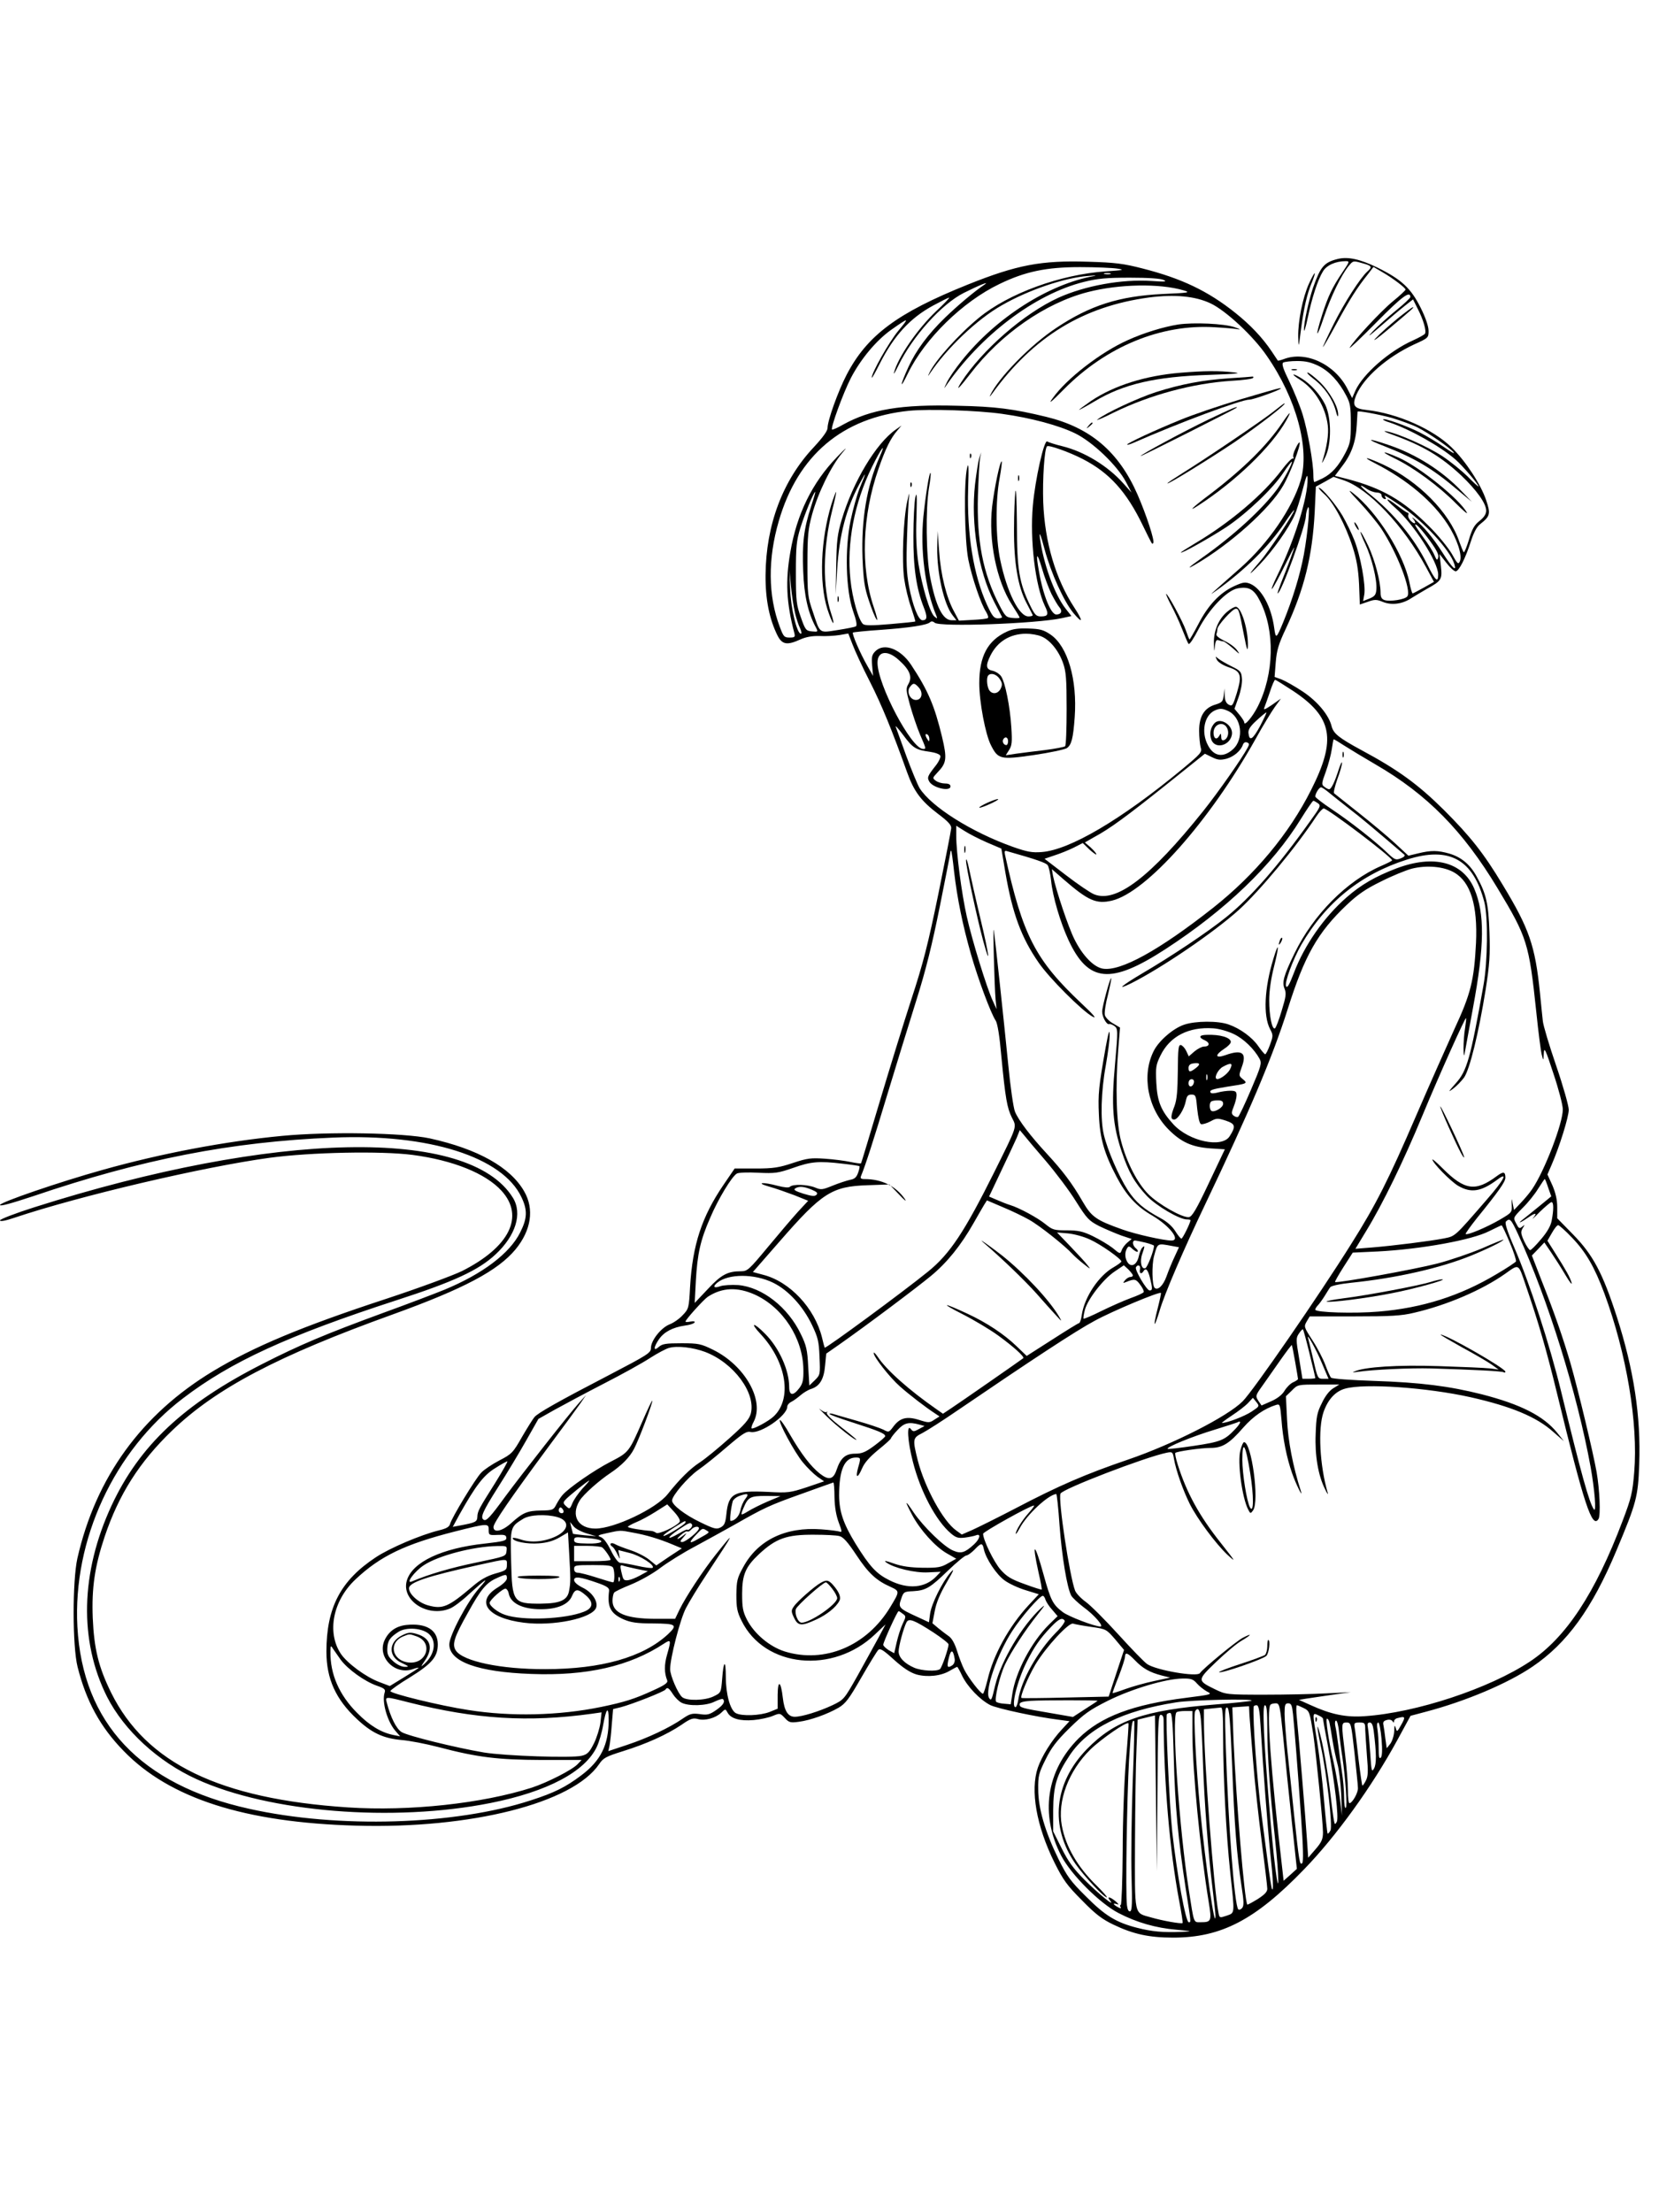 <?xml version="1.0" standalone="no"?>
<!DOCTYPE svg PUBLIC "-//W3C//DTD SVG 20010904//EN"
 "http://www.w3.org/TR/2001/REC-SVG-20010904/DTD/svg10.dtd">
<svg version="1.0" xmlns="http://www.w3.org/2000/svg"
 width="864pt" height="1152pt" viewBox="0 0 864 1152"
 preserveAspectRatio="xMidYMid meet">

<g transform="translate(0,1152) scale(0.1,-0.1)"
fill="#000000" stroke="none">
<path d="M6965 10171 c-70 -18 -88 -40 -127 -150 -23 -69 -48 -183 -47 -219 0
-15 9 12 19 60 22 106 53 202 80 245 19 32 66 53 118 53 22 0 21 -2 -16 -57
-54 -80 -75 -125 -106 -221 -39 -123 -31 -133 9 -13 37 109 89 216 128 265 24
29 24 29 70 16 52 -14 56 -19 27 -45 -36 -33 -118 -160 -174 -272 -31 -62 -56
-116 -56 -120 0 -4 31 49 69 119 70 129 111 193 165 260 l29 38 46 -27 c54
-31 121 -82 121 -91 0 -4 -30 -32 -67 -62 -63 -52 -204 -204 -224 -241 -5 -10
58 50 140 133 133 135 176 166 176 131 0 -5 -34 -37 -75 -70 -41 -33 -95 -82
-120 -108 -33 -35 -22 -28 40 26 47 41 104 89 127 107 l42 33 24 -48 c30 -58
47 -117 38 -131 -3 -5 -32 -21 -63 -35 -123 -55 -259 -174 -299 -261 l-17 -39
-25 49 c-66 128 -217 198 -331 154 -16 -6 -30 -9 -31 -8 -1 2 -15 23 -32 48
-49 73 -113 140 -191 202 -142 113 -278 178 -482 230 -97 25 -141 31 -281 35
-246 8 -372 -16 -629 -119 -366 -147 -524 -264 -631 -470 -45 -87 -99 -238
-99 -276 0 -16 -24 -49 -72 -101 -162 -172 -249 -405 -251 -666 -1 -127 20
-230 63 -316 24 -46 50 -50 118 -19 29 13 61 19 100 18 31 -2 78 1 104 5 l46
8 22 -57 c12 -32 52 -119 90 -193 63 -124 118 -260 195 -475 35 -97 71 -146
160 -214 52 -39 70 -58 69 -75 -1 -12 -31 -166 -67 -342 -54 -263 -79 -361
-141 -550 -41 -126 -116 -369 -167 -540 -51 -170 -93 -312 -95 -313 -1 -2 -26
1 -54 7 -28 6 -88 14 -133 17 -73 5 -92 3 -167 -22 -72 -24 -102 -29 -194 -29
l-110 0 -58 -85 c-113 -166 -161 -312 -174 -530 -6 -111 -7 -116 -38 -148 -17
-19 -48 -41 -70 -49 -45 -19 -96 -84 -96 -123 0 -25 -16 -35 -217 -140 -262
-136 -374 -199 -390 -220 -7 -8 -36 -54 -64 -102 -47 -83 -54 -90 -118 -123
-38 -20 -80 -48 -95 -64 -30 -31 -154 -235 -162 -267 -4 -15 -19 -24 -57 -33
-97 -24 -256 -92 -329 -140 -184 -121 -258 -262 -258 -492 0 -142 49 -249 160
-352 77 -72 136 -99 230 -108 41 -3 129 -20 194 -37 205 -54 309 -66 538 -67
l207 0 -21 -22 c-27 -29 -156 -95 -238 -122 -259 -83 -639 -124 -958 -103
-668 44 -1051 230 -1233 597 -66 134 -89 229 -96 390 -6 155 10 267 62 423 74
220 181 389 352 553 229 220 551 389 1148 604 371 134 548 228 640 339 82 100
98 210 45 302 -72 126 -242 221 -492 276 -136 29 -527 36 -768 13 -296 -28
-629 -91 -935 -177 -226 -63 -535 -169 -535 -183 0 -8 58 8 173 46 568 193
1030 283 1562 305 499 21 883 -101 981 -311 32 -67 30 -110 -7 -183 -54 -109
-196 -216 -394 -298 -49 -20 -193 -75 -320 -121 -300 -110 -435 -167 -629
-266 -409 -208 -639 -424 -785 -737 -162 -349 -170 -705 -23 -997 89 -174 264
-336 466 -428 379 -173 1024 -225 1531 -124 296 59 493 163 554 294 11 24 26
74 32 111 16 90 29 103 29 28 0 -130 -41 -213 -144 -290 -80 -60 -137 -89
-261 -129 -394 -129 -1003 -148 -1468 -44 -565 125 -867 446 -894 949 -24 451
191 916 551 1189 249 190 545 326 1111 510 297 96 427 156 515 238 106 98 142
214 91 296 -228 369 -1241 348 -2493 -50 -98 -31 -178 -62 -178 -68 0 -7 26
-3 73 13 343 115 987 266 1332 313 216 29 580 36 743 15 212 -28 381 -96 464
-187 121 -133 42 -293 -206 -418 -45 -22 -223 -88 -396 -145 -439 -144 -689
-249 -900 -376 -373 -225 -611 -553 -707 -975 -26 -117 -26 -458 1 -565 45
-179 118 -313 240 -438 239 -247 631 -373 1212 -389 597 -17 1126 117 1264
320 22 33 36 40 125 68 122 38 228 86 304 137 47 33 61 37 86 30 37 -10 91 5
121 33 22 21 22 21 33 1 17 -32 65 -45 136 -39 35 3 80 13 101 22 36 15 37 14
61 -11 22 -24 29 -26 74 -20 60 8 147 39 206 73 36 21 55 46 118 156 42 73 82
138 89 145 10 10 26 0 82 -51 50 -45 85 -67 118 -77 56 -15 127 -8 173 20 19
11 36 20 38 20 2 0 14 -21 26 -47 28 -57 92 -124 146 -152 37 -18 238 -62 361
-77 l52 -7 -40 -43 c-54 -58 -104 -139 -125 -199 -40 -118 -8 -303 87 -495 45
-90 65 -118 143 -196 71 -73 106 -99 165 -127 102 -49 185 -67 310 -67 250 0
427 92 681 355 168 173 354 431 487 675 l68 125 79 21 c209 55 428 148 556
235 180 122 310 301 437 604 105 250 113 280 119 450 9 250 -28 493 -117 769
-73 226 -124 322 -227 427 l-83 85 0 57 c0 39 -8 74 -25 114 l-26 57 22 51
c41 94 89 249 89 286 0 20 -29 123 -65 228 -36 105 -68 211 -70 234 -3 23 -9
89 -15 147 -25 246 -56 335 -195 564 -98 163 -168 251 -304 387 -135 134 -239
210 -431 313 -118 64 -145 86 -155 124 -14 58 -73 129 -149 180 -42 28 -92 56
-112 64 l-36 13 6 76 c5 62 15 96 52 174 97 208 139 379 151 610 l6 131 46 25
46 26 53 -18 c130 -44 312 -237 428 -451 l42 -78 -53 -30 c-29 -16 -55 -30
-58 -30 -3 0 -11 26 -17 58 -30 148 -169 367 -293 464 -31 24 -23 12 33 -47
41 -44 92 -106 113 -137 84 -127 160 -325 136 -354 -13 -16 -89 -28 -118 -19
-15 5 -21 15 -21 38 0 60 -30 171 -64 244 -19 40 -37 73 -40 73 -3 0 8 -28 24
-62 34 -72 63 -190 58 -239 -2 -26 -9 -35 -36 -46 l-33 -13 6 33 c9 47 -20
206 -52 285 -14 36 -42 93 -61 126 -36 61 -108 146 -123 146 -5 0 9 -16 30
-35 47 -43 109 -159 146 -275 20 -62 29 -113 33 -192 l4 -106 41 14 c36 13 46
13 78 0 46 -19 102 -12 149 19 19 12 56 34 82 49 76 42 80 49 72 120 l-7 61
35 -45 c19 -25 41 -45 49 -45 17 0 51 67 80 158 14 43 30 74 47 87 53 42 56
54 32 125 -28 83 -107 204 -180 275 -97 95 -281 177 -442 195 -66 7 -77 23
-55 77 40 93 160 198 301 264 75 34 76 35 76 71 0 23 -15 68 -41 120 -51 102
-99 147 -224 209 -92 45 -156 59 -210 45z m-1145 -50 c39 -6 31 -8 -60 -14
-237 -16 -508 -115 -662 -242 -106 -87 -226 -221 -257 -285 -10 -21 -9 -22 1
-6 88 132 246 283 375 356 139 80 328 144 450 153 32 3 47 3 33 0 -238 -42
-513 -217 -692 -442 -32 -40 -68 -92 -78 -115 -11 -22 -15 -33 -8 -22 184 270
467 484 723 548 73 18 118 22 240 22 93 0 160 -4 175 -12 20 -9 8 -10 -65 -5
-154 10 -344 -25 -482 -87 -180 -82 -398 -272 -508 -442 -32 -52 -8 -28 48 45
159 208 391 369 612 426 163 42 374 46 499 9 38 -11 30 -13 -109 -19 -226 -11
-377 -59 -553 -176 -135 -89 -303 -261 -346 -353 -4 -8 1 -4 11 10 215 297
475 455 818 501 133 17 240 7 320 -31 80 -38 223 -171 293 -274 154 -222 224
-483 176 -647 -42 -143 -168 -327 -311 -454 -179 -158 -171 -150 -128 -120
147 105 273 229 356 353 27 41 49 70 49 65 0 -15 -134 -217 -176 -264 -67 -77
-69 -86 -4 -19 69 72 151 188 182 257 11 24 30 86 43 136 18 69 24 83 25 55 1
-101 -68 -321 -157 -503 -24 -49 -36 -81 -27 -70 9 11 38 65 65 120 27 55 49
97 49 94 0 -7 -31 -92 -69 -186 -11 -29 -19 -53 -17 -53 18 0 145 349 147 402
0 13 5 32 10 43 14 31 1 -125 -21 -245 -20 -106 -58 -230 -107 -350 -36 -87
-39 -89 -47 -30 -15 111 -66 205 -125 230 -26 10 -37 9 -85 -13 -73 -34 -134
-98 -185 -197 -23 -44 -44 -80 -46 -80 -2 0 -10 21 -19 47 -16 47 -97 196
-103 190 -1 -2 10 -28 26 -58 16 -30 42 -85 57 -124 15 -38 30 -74 34 -78 5
-5 27 29 51 75 55 106 148 203 204 214 59 11 86 -4 117 -66 79 -154 74 -380
-12 -550 -27 -53 -70 -104 -70 -82 0 6 -12 24 -26 41 l-25 30 21 59 c12 34 20
75 18 98 -3 36 -7 41 -54 64 -28 14 -59 32 -69 40 -17 14 -17 14 -7 -7 7 -12
32 -28 62 -38 63 -21 69 -41 41 -135 -20 -64 -23 -69 -41 -60 -14 7 -21 22
-22 48 l-1 37 -4 -36 c-4 -32 -8 -37 -43 -48 -58 -17 -85 -61 -85 -136 0 -33
4 -72 8 -87 8 -25 2 -32 -98 -115 -317 -262 -584 -419 -730 -430 -50 -4 -76 1
-150 27 -216 77 -425 209 -486 306 -11 19 -42 94 -69 167 -26 72 -51 141 -55
152 -5 11 13 -8 39 -43 50 -68 66 -77 139 -87 27 -4 51 -12 54 -21 3 -7 -8
-31 -24 -51 -43 -55 -45 -61 -34 -82 18 -34 111 -55 111 -26 0 10 -10 15 -28
15 -16 0 -37 6 -48 14 -19 14 -18 15 8 43 48 50 51 72 24 186 -39 162 -73 242
-161 375 -55 83 -141 116 -186 71 -18 -18 -21 -30 -17 -75 l5 -54 -29 51 c-38
66 -82 168 -76 175 3 2 68 9 144 14 153 11 243 25 258 40 6 6 15 5 24 -3 28
-23 528 -5 662 24 l50 11 -30 38 c-59 75 -118 239 -135 375 -3 31 6 6 25 -65
33 -123 100 -271 150 -332 50 -60 52 -44 5 28 -97 148 -154 340 -162 549 -4
119 6 278 20 291 8 8 116 -30 187 -67 138 -71 227 -170 311 -344 53 -108 48
-100 55 -93 9 10 -35 145 -82 253 -98 223 -245 348 -474 404 -173 42 -265 54
-463 58 -295 8 -453 -19 -596 -98 -29 -17 -55 -28 -58 -26 -8 9 58 190 98 268
52 100 133 197 211 252 94 66 95 65 36 -6 -48 -58 -139 -219 -138 -244 1 -4
19 28 41 72 75 148 159 239 279 304 41 22 78 41 83 41 4 0 -26 -32 -67 -70
-98 -93 -199 -240 -220 -320 -4 -14 6 2 22 35 74 153 226 322 342 380 80 40
139 64 106 42 -47 -31 -137 -106 -204 -171 -88 -85 -151 -170 -191 -257 -45
-98 -47 -125 -3 -34 88 181 285 374 477 466 134 65 244 88 420 88 83 0 170 -4
195 -8z m-37 -28 c-7 -2 -21 -2 -30 0 -10 3 -4 5 12 5 17 0 24 -2 18 -5z
m1085 -479 c56 -28 105 -81 143 -154 21 -39 24 -59 24 -145 0 -90 -3 -105 -29
-155 -35 -67 -69 -106 -118 -131 -21 -10 -40 -19 -43 -19 -3 0 -5 16 -5 35 0
65 -30 233 -56 317 -14 45 -46 123 -70 173 -32 65 -40 91 -31 97 7 4 39 8 73
8 45 0 73 -7 112 -26z m-1650 -249 c151 -21 296 -60 382 -102 90 -44 219 -167
264 -253 l29 -55 -43 48 c-81 91 -203 165 -316 193 -38 9 -74 21 -80 25 -16
12 -63 -198 -75 -334 -16 -180 13 -417 62 -521 22 -45 18 -56 -20 -56 -24 0
-32 8 -55 55 -58 119 -70 189 -70 425 -1 118 -4 195 -8 170 -3 -25 -7 -112 -7
-195 -1 -175 20 -300 65 -385 16 -30 30 -58 32 -62 2 -5 -8 -8 -22 -8 -49 0
-112 127 -147 295 -24 113 -25 310 -3 425 8 45 13 84 11 87 -8 7 -38 -135 -50
-235 -20 -174 22 -386 103 -511 22 -34 40 -64 40 -67 0 -3 -16 -4 -36 -2 -34
3 -39 8 -70 68 -85 164 -118 336 -111 570 3 91 8 179 11 195 l6 30 -10 -30
c-5 -16 -15 -78 -22 -137 -23 -205 17 -452 99 -611 21 -40 39 -75 41 -79 2 -5
-7 -8 -21 -8 -20 0 -29 11 -56 69 -71 155 -106 370 -99 606 4 114 2 140 -5
110 -18 -69 -14 -378 6 -479 19 -94 66 -233 93 -273 8 -14 13 -28 9 -31 -3 -4
-39 -8 -79 -10 l-72 -4 -26 49 c-39 71 -69 191 -77 312 l-8 106 -2 -86 c-2
-133 35 -296 80 -353 l20 -26 -24 0 c-47 0 -83 71 -113 226 -21 107 -24 353
-6 463 7 40 11 76 8 78 -6 6 -25 -112 -37 -227 -17 -175 8 -372 67 -515 7 -18
6 -18 -9 -6 -24 19 -65 157 -84 276 -10 70 -14 143 -10 245 3 109 2 134 -6
100 -5 -25 -10 -115 -10 -200 -1 -163 15 -274 54 -373 20 -50 18 -67 -7 -67
-21 0 -51 76 -70 178 -13 70 -15 121 -10 262 3 96 8 191 11 210 2 19 -2 6 -10
-30 -21 -96 -29 -311 -16 -404 6 -43 22 -110 36 -149 13 -39 23 -72 22 -73 -1
-2 -60 -8 -131 -14 -94 -8 -131 -8 -141 0 -23 19 -56 133 -66 232 -20 190 20
399 112 586 51 103 77 136 38 48 -65 -149 -94 -322 -87 -523 5 -115 10 -152
33 -220 15 -46 33 -91 41 -100 7 -10 0 20 -16 67 -69 204 -60 475 25 718 36
104 63 160 99 201 l21 25 -30 -21 c-103 -72 -223 -273 -281 -468 -23 -77 -27
-112 -29 -240 l-3 -150 8 130 c11 180 47 317 116 445 38 71 38 67 0 -25 -13
-33 -34 -107 -46 -165 -31 -149 -25 -360 12 -470 18 -51 23 -77 15 -82 -6 -3
-49 -12 -95 -19 -98 -15 -90 -21 -129 96 -26 75 -28 91 -28 250 0 147 4 181
24 255 31 113 99 252 156 320 33 38 24 32 -27 -21 -128 -133 -208 -295 -242
-494 -26 -149 -21 -264 21 -422 5 -20 2 -23 -25 -23 -28 0 -32 5 -51 56 -61
161 -63 353 -5 551 99 342 332 539 679 574 106 10 354 2 483 -16z m2030 -21
c46 -14 107 -36 135 -50 60 -31 166 -104 188 -130 7 -10 -15 3 -51 28 -36 25
-92 59 -126 76 -67 34 -184 76 -191 68 -2 -2 13 -10 34 -16 105 -35 264 -124
343 -193 36 -31 120 -129 120 -140 0 -3 -26 20 -57 52 -32 31 -91 79 -132 106
-77 50 -229 118 -291 129 -20 4 -7 -4 30 -17 159 -57 253 -113 359 -212 81
-77 131 -147 131 -184 0 -18 -11 -35 -35 -54 -27 -21 -39 -43 -55 -98 -12 -39
-24 -68 -27 -65 -3 3 -13 28 -23 55 -51 152 -212 315 -395 401 -89 41 -120 46
-43 7 166 -85 300 -198 377 -317 49 -75 78 -162 64 -193 -8 -18 -13 -14 -42
39 -19 32 -72 98 -120 145 -133 133 -241 196 -422 244 l-67 17 39 52 c48 62
71 128 75 215 2 36 4 67 4 67 1 7 112 -14 178 -32z m-128 -371 c13 -9 36 -17
50 -18 15 0 25 -6 25 -14 0 -8 6 -16 14 -19 9 -3 11 0 6 8 -10 16 -3 12 79
-43 117 -79 258 -231 280 -304 14 -44 -10 -22 -62 60 -52 81 -96 133 -143 172
-13 11 -18 13 -11 5 20 -23 14 -35 -8 -15 -12 10 -18 25 -16 32 3 7 2 13 -3
13 -4 0 -28 16 -52 35 -64 50 -73 43 -12 -10 95 -83 223 -282 223 -347 0 -46
-15 -32 -58 55 -66 134 -175 266 -300 365 -52 41 -61 59 -12 25z m-2896 -91
c-38 -116 -47 -192 -41 -336 5 -128 25 -218 67 -295 11 -21 10 -22 -21 -19
-31 3 -35 7 -58 73 -23 64 -26 84 -26 230 0 140 3 169 23 235 23 74 72 193 78
188 1 -2 -9 -36 -22 -76z m3225 -181 c34 -47 46 -72 41 -85 -5 -16 -8 -14 -20
14 -7 18 -33 59 -57 91 -24 33 -43 62 -43 65 0 14 33 -22 79 -85z m-1973 -274
c15 -29 33 -60 41 -69 18 -20 10 -38 -16 -38 -28 0 -69 101 -90 224 -18 98
-11 106 15 18 13 -46 36 -106 50 -135z m-1336 -97 c7 -30 19 -67 27 -82 7 -16
9 -28 4 -28 -21 0 -53 134 -56 235 l-4 100 8 -85 c4 -47 14 -110 21 -140z
m541 -247 c57 -51 71 -87 51 -123 -15 -25 -14 -34 7 -111 13 -46 36 -115 52
-153 34 -79 33 -76 16 -76 -60 0 -237 335 -237 449 0 61 52 68 111 14z m2055
-162 c204 -136 225 -252 92 -515 -114 -227 -292 -441 -511 -614 -279 -220
-483 -333 -575 -316 -47 9 -104 68 -146 152 -32 63 -96 255 -112 331 l-6 35
63 -55 c127 -110 169 -128 250 -109 179 43 508 413 747 840 38 69 84 144 101
168 l32 44 -47 -33 c-37 -25 -46 -28 -39 -13 4 10 17 47 29 82 11 34 23 62 27
62 3 0 46 -27 95 -59z m-1952 20 c26 -28 17 -66 -14 -66 -31 0 -51 45 -30 69
16 21 23 20 44 -3z m1611 -123 c71 -32 86 -146 26 -200 -51 -46 -101 -37 -131
23 -35 67 -18 152 34 178 28 13 40 13 71 -1z m168 -78 c-39 -72 -56 -82 -61
-38 -2 18 8 35 42 66 25 23 48 42 51 42 3 0 -12 -31 -32 -70z m-1723 -68 c0
-15 -2 -15 -10 -2 -13 20 -13 33 0 25 6 -3 10 -14 10 -23z m2163 -36 c28 -18
101 -62 161 -97 269 -156 455 -345 635 -644 155 -257 164 -286 202 -645 11
-107 24 -208 29 -225 8 -30 8 -30 10 10 2 35 9 21 50 -105 27 -80 49 -164 49
-187 1 -71 -95 -321 -160 -416 -12 -18 -38 -49 -58 -70 l-36 -38 -7 33 c-6 32
-6 32 -5 -7 2 -39 0 -40 -63 -77 -67 -39 -169 -82 -177 -74 -2 2 24 39 59 83
112 138 148 189 148 210 0 32 -10 34 -44 9 -111 -83 -168 -75 -282 39 -30 30
-54 51 -54 47 0 -17 95 -114 134 -137 67 -39 119 -31 204 32 58 44 36 0 -54
-103 -170 -196 -164 -191 -224 -203 -72 -14 -263 -38 -373 -47 l-88 -7 55 91
c86 140 196 366 294 603 90 217 223 512 227 507 2 -2 -1 -25 -5 -53 -5 -27 -8
-75 -8 -105 0 -30 3 -44 5 -30 3 14 22 122 44 240 61 328 62 493 7 622 -60
140 -211 179 -405 106 -108 -41 -185 -85 -260 -151 -117 -102 -220 -249 -275
-395 -23 -60 -34 -79 -40 -68 -10 17 36 141 79 216 128 221 311 368 551 444
221 70 345 1 403 -224 19 -76 17 -309 -5 -430 -68 -383 -86 -447 -145 -512
-39 -44 -41 -48 -14 -28 18 13 44 40 58 59 30 44 76 233 112 456 21 135 24
182 20 300 -5 149 -17 200 -64 286 -35 66 -81 105 -145 124 -60 17 -94 18
-163 1 l-50 -12 -70 65 c-38 35 -124 107 -190 159 -66 52 -123 98 -127 101 -4
4 4 37 17 74 14 37 25 76 24 85 0 9 -8 -8 -18 -38 -20 -63 -38 -100 -49 -100
-5 0 -16 6 -25 13 -15 11 -15 17 8 79 13 36 27 89 31 117 4 28 8 51 10 51 3 0
28 -15 57 -34z m-505 -9 c-29 -55 -153 -232 -232 -331 -275 -344 -454 -480
-568 -433 -20 8 -86 53 -147 100 l-111 85 53 18 c28 9 73 27 99 40 l47 24 35
-34 c20 -18 36 -29 36 -25 0 5 -14 21 -30 36 l-30 26 47 27 c84 45 169 108
376 273 l202 162 37 -18 c30 -15 44 -16 76 -8 38 11 74 41 85 73 4 11 12 15
21 12 13 -5 13 -10 4 -27z m424 -235 c18 -15 65 -52 103 -82 57 -43 142 -115
289 -241 5 -5 -3 -13 -19 -19 -26 -10 -32 -7 -69 28 -62 60 -198 167 -292 229
-46 31 -84 60 -84 65 0 16 20 48 30 48 5 0 24 -13 42 -28z m-58 -55 c16 -12
13 -19 -40 -92 -168 -236 -312 -400 -438 -501 -95 -77 -287 -205 -439 -294
-106 -63 -139 -91 -55 -50 162 82 429 264 559 381 110 100 298 326 404 487 15
23 33 42 39 42 22 -1 356 -254 356 -270 0 -3 -26 -16 -56 -29 -179 -77 -355
-255 -452 -455 -57 -117 -66 -151 -52 -185 10 -24 7 -42 -15 -114 -14 -48 -30
-89 -35 -92 -15 -9 -30 65 -30 146 0 49 9 112 25 175 28 111 26 138 -3 42 -47
-153 -54 -296 -18 -366 17 -32 17 -36 0 -83 -10 -27 -21 -49 -25 -49 -3 0 -19
18 -35 41 -32 47 -95 93 -155 114 -55 20 -174 19 -232 -1 -57 -19 -131 -83
-158 -136 -65 -128 -32 -301 78 -411 65 -65 121 -90 215 -97 l77 -5 -83 -175
c-65 -138 -88 -176 -104 -178 -33 -5 -160 67 -212 120 -57 58 -112 164 -141
274 -25 90 -31 283 -15 481 l9 112 -37 22 c-20 11 -39 31 -42 43 -3 13 4 60
16 105 11 46 19 85 17 87 -5 6 -47 -148 -47 -174 0 -27 23 -69 36 -65 5 2 18
-3 28 -10 18 -14 19 -20 3 -199 -20 -218 -12 -314 34 -453 37 -110 68 -164
132 -233 50 -52 169 -122 208 -122 11 0 19 -2 19 -4 0 -14 -41 -96 -47 -96 -5
0 -19 18 -33 40 -15 24 -43 49 -75 66 -89 48 -130 83 -172 147 -46 71 -105
207 -124 287 -19 78 -15 226 10 362 11 64 21 136 20 160 0 31 -6 14 -20 -62
-37 -209 -41 -246 -36 -355 5 -123 28 -202 93 -325 50 -95 103 -153 185 -200
91 -54 150 -130 100 -130 -41 0 -187 33 -254 57 -139 49 -162 66 -208 145 -56
97 -104 160 -186 249 -86 93 -148 174 -167 220 -8 19 -24 129 -35 244 -25 251
-69 658 -75 700 -6 38 3 -293 9 -360 l5 -50 -20 44 c-31 67 -107 313 -135 438
-27 120 -55 335 -55 421 l0 52 43 -27 c23 -15 76 -42 117 -60 l75 -32 21 -125
c37 -214 83 -339 174 -470 56 -81 225 -250 280 -280 24 -13 6 9 -57 68 -241
227 -307 355 -399 775 -4 19 -2 23 13 18 149 -42 200 -60 209 -72 6 -8 14 -44
18 -80 8 -83 48 -218 90 -309 103 -223 220 -234 505 -49 314 204 558 438 705
677 33 53 62 96 66 96 3 0 14 -6 24 -13z m-1895 -357 c16 -137 44 -276 88
-430 37 -129 102 -304 128 -344 10 -14 21 -82 30 -187 21 -219 30 -269 55
-319 26 -51 30 -38 -90 -280 -157 -315 -233 -430 -347 -522 -128 -104 -533
-402 -538 -396 -1 2 -8 26 -14 53 -38 153 -168 292 -308 327 l-52 14 139 159
c221 254 273 287 458 293 l114 4 51 -53 c28 -30 41 -40 29 -22 -47 67 -120
103 -209 103 -20 0 -24 4 -18 18 22 53 65 186 136 422 44 146 112 365 150 487
51 161 84 296 124 495 30 150 55 277 55 282 0 5 2 7 4 5 2 -2 9 -51 15 -109z
m2605 -4 c85 -49 122 -171 113 -366 -10 -196 -27 -265 -113 -450 -41 -91 -132
-295 -201 -455 -141 -327 -206 -457 -336 -663 -167 -267 -510 -764 -565 -819
-78 -79 -364 -224 -595 -303 -223 -76 -364 -137 -587 -254 -96 -50 -199 -101
-228 -114 l-53 -23 -29 21 c-68 48 -163 222 -200 364 -28 112 -27 118 23 143
23 12 105 64 182 117 386 263 620 417 716 468 91 50 337 153 345 145 2 -1 -6
-38 -17 -81 -26 -102 -19 -108 11 -9 24 83 126 320 235 548 232 487 351 766
432 1022 87 276 155 397 307 541 57 54 99 83 179 122 57 29 129 58 158 66 79
20 169 12 223 -20z m-1148 -841 c52 -25 106 -78 134 -129 12 -23 8 -37 -45
-161 -32 -75 -62 -138 -67 -141 -5 -3 -15 0 -23 6 -13 10 -12 17 0 47 8 20 15
46 15 59 0 20 -5 24 -33 24 -17 0 -47 -4 -64 -9 -18 -5 -35 -6 -38 -1 -8 13 6
18 86 31 106 16 108 17 82 39 -22 18 -22 19 -6 63 28 75 2 94 -86 62 -52 -18
-56 0 -6 33 19 12 35 28 35 36 0 23 -56 40 -127 37 -40 -1 -42 -14 -7 -29 27
-13 24 -32 -6 -32 -10 0 -32 -11 -49 -25 l-30 -26 -13 28 c-7 15 -20 29 -28
31 -13 2 -15 -19 -16 -135 -1 -103 -5 -149 -17 -182 -21 -54 -21 -71 -2 -71
19 0 53 54 61 98 5 25 11 32 29 32 22 0 24 -5 30 -74 5 -46 12 -77 20 -80 7
-2 29 4 48 14 33 18 38 18 82 4 49 -17 52 -29 19 -81 -40 -63 -211 -27 -293
62 -64 70 -84 118 -89 217 -4 80 -2 93 22 142 49 100 147 150 275 141 30 -2
76 -15 107 -30z m-197 -176 c-31 -24 -39 -24 -39 0 0 13 8 21 23 23 35 6 42
-3 16 -23z m176 -9 c-14 -26 -61 -58 -71 -47 -10 10 12 50 35 62 44 24 54 19
36 -15z m-118 -52 c-3 -7 -5 -2 -5 12 0 14 2 19 5 13 2 -7 2 -19 0 -25z m-69
-15 c-5 -25 -28 -28 -28 -4 0 12 6 21 16 21 9 0 14 -7 12 -17z m152 -111 c0
-20 -45 -46 -61 -37 -10 7 -12 39 -2 48 3 4 19 7 35 7 21 0 28 -5 28 -18z
m-924 -297 c52 -61 123 -155 157 -210 58 -92 68 -102 122 -130 33 -16 85 -38
115 -49 l54 -18 -22 -18 c-12 -10 -26 -28 -30 -40 -8 -21 -9 -21 -47 11 -22
17 -69 45 -104 62 -52 25 -76 30 -135 30 -65 0 -74 2 -111 32 -40 33 -138 86
-185 100 -14 4 -44 16 -67 26 l-42 18 63 133 c35 73 71 151 81 173 l16 40 21
-25 c11 -14 62 -75 114 -135z m-1057 -15 c46 -5 85 -11 87 -13 2 -2 -1 -18 -7
-34 -8 -23 -18 -33 -42 -37 -18 -4 -58 -17 -90 -30 -54 -22 -61 -23 -92 -10
-39 16 -116 19 -131 4 -6 -6 -29 -4 -64 5 -78 21 -118 17 -45 -4 33 -9 92 -30
132 -45 l72 -29 -52 -56 c-29 -32 -99 -114 -157 -184 -98 -118 -107 -127 -140
-127 -70 0 -103 -17 -173 -92 l-69 -73 6 115 c8 140 23 211 75 329 41 97 113
216 139 230 9 5 59 7 111 4 88 -4 103 -2 181 25 93 33 133 37 259 22z m3674
-125 l16 -45 -67 -55 c-37 -30 -76 -62 -87 -70 -25 -20 0 -9 37 17 35 24 45
23 23 -4 -11 -13 5 1 33 30 29 28 57 52 62 52 12 0 12 -39 1 -97 -5 -27 -24
-60 -56 -97 -26 -31 -51 -56 -56 -56 -5 0 -19 21 -31 46 -18 40 -19 49 -8 68
12 19 12 20 -3 8 -14 -12 -18 -9 -31 17 -16 30 -16 30 33 80 28 27 64 72 81
100 18 28 33 51 35 51 2 0 10 -20 18 -45z m-3836 -10 c28 -12 34 -18 25 -27
-9 -9 -25 -7 -68 6 -41 13 -53 20 -43 27 20 13 45 11 86 -6z m1133 -157 c54
-30 186 -135 225 -178 11 -12 38 -36 60 -53 34 -27 37 -28 20 -7 -10 14 -51
58 -90 99 l-70 73 58 -5 c31 -3 83 -17 114 -32 56 -25 163 -101 163 -114 0 -4
-18 -17 -40 -30 -77 -43 -152 -155 -166 -248 -3 -24 -10 -43 -14 -43 -4 0 -67
-39 -140 -86 l-133 -85 -51 49 c-66 64 -158 125 -260 172 -127 59 -142 57 -24
-3 59 -30 143 -80 187 -112 77 -56 139 -111 130 -118 -11 -9 -339 -237 -376
-261 l-42 -28 -33 23 c-144 100 -264 207 -308 275 -11 16 -20 24 -20 18 0 -20
84 -127 136 -173 48 -43 138 -112 183 -141 l24 -16 -27 -17 c-25 -17 -30 -17
-80 -1 -64 20 -100 11 -135 -37 -21 -28 -23 -29 -50 -14 -16 8 -78 29 -138 46
-59 17 -116 33 -125 36 -10 3 -18 3 -18 0 0 -4 56 -24 125 -46 130 -42 165
-56 165 -70 0 -4 -25 -26 -56 -49 -46 -34 -65 -42 -100 -42 -51 0 -76 -22 -97
-84 -17 -51 -41 -56 -87 -20 -47 37 -97 102 -155 202 -26 46 -50 80 -53 77
-10 -9 76 -168 119 -220 23 -28 57 -61 76 -75 l35 -24 -91 -31 c-86 -28 -97
-30 -203 -24 -175 8 -204 -7 -215 -116 -5 -46 -10 -58 -30 -69 -22 -11 -34 -8
-106 27 -81 39 -147 90 -147 113 0 25 82 121 136 159 32 22 100 77 152 122 81
69 100 81 122 76 52 -10 190 85 190 132 0 8 10 20 23 26 12 6 33 22 47 34 14
12 38 27 54 32 45 14 67 51 73 122 l6 62 66 46 c140 98 409 300 481 360 83 69
154 157 220 273 23 41 49 85 56 97 l14 22 82 -35 c46 -19 108 -49 138 -66z
m2546 -75 c155 -337 308 -829 378 -1213 21 -119 31 -239 17 -220 -24 33 -66
184 -171 615 -59 243 -164 564 -243 747 -39 90 -51 130 -44 137 20 20 27 12
63 -66z m-43 -44 c21 -49 35 -94 32 -98 -3 -5 -48 -35 -101 -66 -189 -113
-386 -176 -613 -195 -127 -11 -331 -5 -331 10 0 5 6 15 13 22 7 7 23 29 35 48
12 19 25 41 30 47 5 7 50 17 108 23 236 24 468 77 627 142 90 37 167 75 167
83 0 1 -51 -19 -112 -46 -62 -26 -167 -62 -233 -79 -116 -30 -525 -104 -532
-96 -2 2 18 37 44 78 l48 75 130 6 c229 12 492 60 581 106 33 16 61 30 64 30
3 1 22 -40 43 -90z m324 26 c73 -76 117 -153 168 -289 116 -314 177 -677 156
-932 -9 -108 -15 -134 -61 -255 -142 -376 -295 -608 -483 -732 -211 -140 -592
-266 -860 -284 -97 -7 -175 9 -282 58 l-60 27 35 6 c19 3 80 12 135 20 l100
14 -125 -6 c-69 -4 -215 -7 -325 -7 -198 0 -201 1 -257 28 -94 46 -94 47 6
143 48 46 107 96 132 110 54 32 58 42 6 15 -33 -17 -207 -160 -223 -184 -15
-21 -226 15 -274 47 -14 9 -81 78 -150 154 -69 76 -145 152 -170 170 -25 18
-50 44 -56 59 -28 73 -89 473 -76 505 9 24 441 190 553 213 30 6 32 4 38 -32
11 -62 47 -163 82 -234 39 -78 135 -207 195 -264 49 -45 45 -39 -33 60 -113
142 -178 262 -224 407 -10 32 -16 60 -13 62 8 8 133 26 183 26 62 0 98 22 171
106 52 59 110 99 171 118 20 6 21 2 28 -78 7 -98 27 -197 55 -277 18 -53 60
-138 46 -94 -42 130 -67 263 -72 372 l-6 122 31 30 c30 31 31 31 139 31 l108
0 -31 -19 c-20 -12 -43 -41 -60 -78 -25 -49 -29 -72 -32 -160 -5 -111 13 -217
49 -288 10 -22 17 -31 14 -20 -42 143 -52 336 -22 422 23 66 62 108 113 122
102 28 423 6 653 -45 212 -48 343 -102 431 -181 l55 -48 -36 45 c-71 87 -189
147 -391 199 -170 43 -320 62 -561 70 -119 4 -221 11 -225 17 -5 5 -18 35 -30
67 -12 32 -42 90 -67 128 -44 68 -45 71 -30 97 l16 27 232 0 c191 0 246 3 312
19 172 40 353 118 474 203 73 52 68 55 106 -57 68 -198 108 -336 165 -570 140
-575 182 -703 215 -650 12 19 6 153 -10 245 -19 106 -92 411 -135 563 -38 130
-84 264 -152 435 l-50 129 33 34 32 34 36 -53 c19 -28 53 -81 74 -117 21 -36
36 -54 32 -40 -8 28 -28 64 -87 157 l-39 62 23 40 c13 23 27 41 33 41 5 0 38
-29 72 -65z m-2221 -26 c24 -6 44 -14 44 -16 0 -25 -34 -112 -45 -117 -21 -8
-30 36 -16 75 14 40 14 46 0 32 -6 -6 -14 -26 -18 -44 -9 -43 -37 -61 -57 -35
-16 22 -18 54 -4 76 7 12 12 12 29 -5 12 -10 23 -16 26 -13 3 3 -1 11 -10 18
-17 14 -20 40 -4 40 5 0 30 -5 55 -11z m136 -17 l38 -7 -23 -50 c-13 -27 -32
-74 -42 -102 -17 -48 -46 -75 -62 -59 -13 13 -15 119 -3 164 19 70 16 68 92
54z m-202 -154 c0 -4 -6 -8 -14 -8 -7 0 -20 -8 -27 -17 -12 -15 -12 -16 6 -9
44 18 51 16 73 -14 13 -17 21 -34 18 -39 -3 -5 -34 -19 -68 -31 -35 -13 -103
-43 -152 -67 -48 -24 -90 -42 -93 -40 -2 3 1 23 7 46 15 56 95 159 154 199
l49 33 24 -22 c12 -13 23 -26 23 -31z m37 32 c-5 -21 7 -28 18 -10 12 20 23 9
34 -34 14 -57 14 -66 -2 -66 -15 0 -79 108 -71 121 10 17 26 9 21 -11z m-1910
-70 c79 -39 155 -122 202 -220 31 -65 36 -86 39 -166 4 -91 4 -93 -24 -121
l-29 -28 -6 100 c-4 85 -10 110 -38 167 -67 141 -201 245 -326 256 -35 2 -77
0 -94 -6 -33 -12 -41 -3 -16 18 58 48 194 48 292 0z m-95 -62 c146 -67 250
-228 252 -390 1 -53 -3 -72 -20 -95 -33 -44 -54 -42 -54 5 0 87 -53 204 -125
276 -62 63 -82 61 -23 -2 135 -146 165 -338 66 -429 -27 -25 -107 -68 -114
-61 -2 3 2 18 11 34 58 111 -45 293 -211 375 -63 31 -76 34 -165 34 -81 0
-100 -3 -118 -19 -29 -26 -28 -2 1 40 26 38 72 62 134 71 25 3 47 10 51 16 4
6 -4 8 -21 5 -14 -3 -26 -3 -26 0 0 10 94 114 116 129 75 49 155 52 246 11z
m2888 -307 c17 -67 30 -124 30 -127 0 -2 -15 -4 -34 -4 l-33 0 -17 105 c-17
99 -17 108 -1 131 9 14 19 24 21 21 2 -2 18 -59 34 -126z m65 -51 l34 -80 -28
0 c-28 0 -29 2 -51 98 -12 53 -25 104 -27 112 -12 39 43 -59 72 -130z m-140 9
c8 -46 15 -87 15 -90 0 -3 -11 -11 -25 -17 -14 -6 -34 -26 -45 -44 -12 -21
-38 -41 -70 -55 l-50 -22 -17 25 c-15 24 -15 27 21 77 20 29 63 89 94 134 31
44 58 80 60 79 1 -2 9 -41 17 -87z m-3073 51 c150 -57 266 -215 238 -322 -9
-30 -32 -57 -113 -129 -56 -50 -124 -106 -152 -124 -52 -34 -105 -87 -168
-166 -59 -75 -278 -179 -376 -179 -91 0 -130 68 -82 146 19 31 98 102 161 144
57 38 100 82 122 125 26 49 100 246 95 251 -2 2 -25 -47 -52 -109 -69 -158
-70 -160 -165 -209 -84 -43 -220 -137 -251 -174 -9 -10 -23 -32 -32 -49 -14
-28 -19 -30 -79 -31 -72 -1 -95 -11 -155 -65 -47 -43 -93 -53 -93 -21 0 21 84
144 285 416 77 103 153 207 169 230 l28 41 -36 -40 c-51 -56 -298 -371 -386
-490 -77 -106 -98 -128 -111 -119 -19 11 -6 42 74 168 46 72 112 182 147 244
l64 113 85 48 c47 26 163 88 256 136 94 48 202 108 240 133 39 25 84 49 100
53 43 12 126 2 187 -21z m2846 -311 c-36 -24 -127 -59 -154 -59 -4 0 19 17 52
39 32 21 70 50 84 65 l25 27 18 -22 c17 -22 17 -22 -25 -50z m-84 -90 c-56
-59 -75 -67 -215 -88 -73 -11 -135 -18 -138 -16 -8 9 129 65 245 100 65 20
120 38 123 40 2 3 7 3 9 0 3 -3 -8 -19 -24 -36z m-1644 22 l25 -7 -30 -16
c-27 -15 -30 -14 -42 1 -22 28 -16 -66 11 -170 39 -155 121 -309 198 -374 27
-23 39 -26 73 -22 22 3 48 8 58 12 27 11 21 -18 -10 -47 -48 -44 -68 -50 -108
-33 -48 19 -156 125 -206 198 -47 71 -50 66 -8 -13 41 -77 120 -165 180 -199
l49 -28 -43 -24 c-36 -21 -54 -24 -132 -23 -64 1 -107 7 -150 22 -42 15 -54
17 -40 6 39 -29 151 -56 219 -52 l65 3 -22 -23 c-58 -62 -148 -70 -245 -21
-68 34 -102 70 -178 193 -62 102 -83 164 -84 248 0 134 28 198 87 198 26 0 27
-2 12 -53 -15 -55 -3 -58 20 -5 13 31 39 60 85 98 36 29 66 56 66 60 0 3 15
23 34 43 35 38 59 44 116 28z m-2209 -300 c-87 -138 -94 -150 -95 -180 -1 -26
-10 -30 -90 -45 l-38 -7 37 68 c82 146 124 201 183 237 31 20 60 36 64 36 4 0
-24 -49 -61 -109z m452 -33 c-21 -24 -45 -58 -52 -76 -13 -31 -15 -32 -32 -16
-16 14 -17 20 -6 32 12 16 119 102 126 102 2 0 -14 -19 -36 -42z m1313 -45 c1
-52 9 -96 22 -131 17 -44 18 -53 6 -48 -9 3 -52 9 -97 12 -186 14 -331 -56
-407 -198 -31 -56 -34 -71 -35 -143 0 -67 4 -89 27 -135 120 -245 477 -280
696 -70 l54 51 -39 -73 c-22 -40 -70 -128 -108 -196 -69 -122 -70 -123 -130
-152 -71 -33 -158 -60 -196 -60 -35 0 -54 30 -62 98 -10 88 -26 98 -27 16 l0
-72 -42 -17 c-49 -19 -145 -23 -176 -6 -29 16 -52 98 -52 189 0 93 -12 86 -19
-11 -6 -72 -6 -72 -45 -91 -45 -22 -139 -24 -163 -4 -22 18 -63 113 -63 146 0
57 52 259 82 317 17 33 65 112 107 175 150 227 155 238 49 105 -66 -83 -157
-221 -189 -287 l-23 -48 -105 0 c-152 1 -221 30 -221 94 0 17 4 36 8 42 4 6
44 25 89 43 46 19 113 56 153 87 39 29 119 79 178 110 59 32 152 83 207 114
155 88 179 100 350 161 88 32 162 58 165 59 3 0 6 -35 6 -77z m-464 -8 c-11
-14 -23 -41 -26 -60 -6 -30 -29 -55 -51 -55 -6 0 1 65 11 102 3 9 17 21 32 27
47 17 55 13 34 -14z m1636 -137 c12 -162 39 -326 61 -367 6 -11 36 -39 65 -61
54 -39 107 -100 87 -100 -30 0 -166 52 -196 75 -52 39 -63 61 -100 195 -47
171 -63 177 -26 10 11 -47 18 -86 16 -88 -1 -1 -41 11 -89 29 -70 25 -93 39
-125 75 -35 40 -91 155 -91 187 0 10 245 147 265 147 4 0 -9 -18 -28 -39 -35
-39 -67 -92 -67 -108 1 -4 9 8 20 28 37 71 149 175 191 179 3 0 11 -73 17
-162z m-1520 123 c-37 -16 -83 -39 -102 -51 -40 -24 -41 -23 -24 17 24 57 35
63 117 63 l76 -1 -67 -28z m-459 -107 c-19 -24 -110 -66 -122 -56 -7 5 -19 10
-27 10 -40 2 -120 15 -120 21 0 3 19 14 43 24 23 9 69 34 102 55 l60 38 37
-40 c23 -26 33 -45 27 -52z m-605 61 c3 -9 0 -15 -9 -15 -8 0 -15 7 -15 15 0
8 4 15 9 15 5 0 11 -7 15 -15z m-32 -35 c65 -18 62 -67 -6 -100 -60 -29 -131
-35 -183 -17 -24 8 -43 11 -43 7 0 -17 75 -32 136 -27 43 3 77 13 108 31 l44
26 6 -103 c8 -142 8 -157 0 -200 -8 -50 -46 -67 -147 -68 -144 -1 -150 8 -155
218 -5 181 -4 183 63 224 34 21 117 25 177 9z m668 -28 c0 -10 -109 -76 -115
-70 -3 3 21 21 52 41 65 41 63 40 63 29z m-515 -57 l50 -15 -59 5 c-33 3 -61
7 -62 8 0 1 -4 15 -8 31 l-7 30 18 -22 c10 -13 41 -29 68 -37z m549 46 c3 -5
-1 -14 -9 -21 -8 -7 -15 -9 -15 -6 0 4 -20 -5 -45 -20 -64 -37 -66 -24 -3 19
58 39 64 41 72 28z m-1059 -28 c0 -27 2 -28 45 -26 38 2 46 -1 47 -15 1 -15
-14 -19 -111 -30 -225 -24 -378 -96 -407 -192 -31 -104 108 -195 225 -146 18
7 62 40 97 73 93 85 111 96 54 32 -60 -67 -155 -246 -155 -292 0 -90 148 -144
427 -154 289 -11 512 40 691 158 37 24 38 19 16 -58 -15 -52 -15 -95 1 -134 4
-12 -12 -24 -72 -51 -97 -45 -152 -62 -273 -87 -219 -45 -469 -51 -690 -16
-146 22 -411 87 -407 99 2 6 48 39 103 72 114 71 144 107 144 171 0 75 -60
112 -164 101 -53 -6 -90 -32 -112 -77 -43 -88 51 -186 146 -153 16 6 30 9 30
7 0 -2 -34 -24 -75 -49 l-75 -46 -55 21 c-70 26 -167 98 -200 147 -74 112 -41
277 76 387 129 122 259 184 519 250 170 43 176 43 175 8z m1095 8 c0 -15 -69
-71 -87 -71 -13 0 -12 5 8 27 16 19 18 23 4 12 -35 -28 -51 -31 -22 -5 16 15
32 24 37 21 4 -3 13 2 20 10 14 16 40 20 40 6z m40 -11 c17 -10 19 -9 -44 -44
-50 -29 -52 -21 -7 26 29 31 30 31 51 18z m-384 -11 c68 -12 138 -33 207 -62
l48 -20 -67 -44 -66 -45 -37 30 c-21 17 -65 39 -99 50 -33 11 -70 25 -81 32
-21 11 -31 -3 -11 -15 6 -4 17 -21 25 -38 14 -29 15 -29 10 -6 l-5 27 59 -15
c56 -14 133 -64 120 -77 -4 -4 -40 1 -80 10 -41 9 -81 16 -90 16 -9 0 -28 25
-47 63 -20 41 -39 66 -54 71 -19 7 -14 10 32 20 73 16 68 16 136 3z m1075 -18
c20 -4 44 -31 89 -99 63 -95 104 -133 179 -166 47 -22 47 -23 -2 -104 -122
-203 -342 -296 -550 -232 -79 25 -159 92 -197 166 -21 41 -25 63 -25 134 0
100 18 141 87 206 89 83 145 103 288 102 58 0 117 -3 131 -7z m-1263 -17 c48
-10 19 -24 -48 -22 -59 1 -70 4 -70 18 0 15 7 17 48 13 26 -2 57 -6 70 -9z
m2016 -52 c11 -50 66 -132 108 -162 23 -17 73 -40 110 -51 l68 -21 -53 -57
c-102 -110 -184 -259 -214 -389 -10 -40 -20 -72 -24 -72 -12 0 -75 82 -97 125
-11 22 -28 66 -38 99 -11 36 -27 65 -42 75 -13 9 -38 28 -55 42 l-31 26 12 63
c8 43 27 90 62 149 38 65 43 78 20 52 -43 -50 -99 -163 -106 -214 l-6 -45 -58
27 c-99 45 -103 50 -87 94 12 37 15 39 63 41 66 4 88 17 183 109 44 42 86 77
94 77 7 0 26 14 42 30 35 37 42 37 49 2z m-2486 -9 c-3 -28 -5 -28 -158 -60
-131 -27 -247 -61 -334 -98 -37 -16 11 51 61 84 75 50 258 98 381 100 52 1 53
1 50 -26z m498 19 c13 -9 44 -54 44 -64 0 -5 -43 -8 -95 -8 l-95 0 0 40 0 40
68 0 c37 0 72 -4 78 -8z m-496 -91 c0 -26 -5 -30 -60 -45 -44 -13 -77 -31
-121 -69 -124 -105 -153 -118 -229 -97 -49 13 -100 58 -100 89 0 31 97 63 360
121 159 35 150 35 150 1z m554 -17 c8 -22 7 -74 -1 -74 -5 0 -43 11 -86 25
-43 14 -87 25 -97 25 -13 0 -20 7 -20 20 0 19 7 20 99 20 81 0 100 -3 105 -16z
m121 -4 l59 -12 -44 -24 c-46 -24 -75 -30 -83 -16 -3 4 -8 22 -12 41 -6 27 -4
33 7 29 7 -3 40 -11 73 -18z m-675 -49 c0 -11 -19 -30 -50 -49 -116 -72 -52
-158 137 -182 154 -20 360 23 378 79 10 33 -22 80 -70 103 -28 14 -45 29 -45
40 0 21 31 17 125 -16 48 -17 59 -26 57 -41 -10 -83 7 -117 76 -148 38 -16 68
-21 154 -21 121 -1 129 -7 76 -57 -129 -119 -346 -181 -638 -181 -232 -1 -429
41 -466 97 -21 32 -9 69 63 197 66 120 96 156 148 179 50 23 55 23 55 0z m587
-13 c-3 -8 -6 -5 -6 6 -1 11 2 17 5 13 3 -3 4 -12 1 -19z m-578 -64 c9 -53 72
-84 168 -84 86 0 144 25 162 69 16 38 30 39 70 5 44 -37 41 -68 -8 -87 -97
-39 -321 -48 -411 -16 -37 12 -80 46 -80 62 0 15 71 78 84 74 6 -2 13 -12 15
-23z m2796 -35 c4 -11 19 -35 35 -52 l28 -33 -45 -44 c-91 -90 -174 -247 -191
-362 l-8 -53 -34 3 c-19 1 -38 6 -42 10 -11 11 18 135 47 196 31 65 104 177
171 261 37 46 40 53 15 30 -98 -90 -207 -273 -238 -401 -18 -78 -21 -83 -32
-66 -23 38 43 229 121 349 46 72 143 183 159 183 4 0 11 -9 14 -21z m-743 -73
c17 -12 17 -15 -1 -52 -10 -21 -24 -65 -31 -96 l-13 -57 -29 16 c-15 10 -28
22 -28 28 0 14 73 175 80 175 3 0 13 -7 22 -14z m161 -98 c42 -28 77 -55 77
-61 0 -21 -35 -122 -45 -129 -18 -13 -94 -9 -133 7 -51 22 -82 54 -82 85 0 28
26 123 41 152 12 23 40 12 142 -54z m682 62 c3 -5 -17 -34 -46 -62 -96 -98
-182 -251 -196 -350 -3 -21 -10 -38 -14 -38 -25 0 8 135 57 234 40 80 69 122
128 184 40 42 59 51 71 32z m138 -32 c78 -11 79 -12 125 -65 l46 -55 -40 -121
-40 -122 -225 -5 c-123 -3 -226 -4 -229 -2 -9 6 33 107 73 175 54 90 174 220
196 212 8 -3 51 -11 94 -17z m-3448 -38 c40 -38 29 -106 -25 -155 -20 -18 -20
-16 4 19 44 65 28 116 -43 137 -33 10 -45 9 -77 -7 -72 -35 -73 -112 -1 -144
38 -18 39 -20 15 -20 -17 0 -41 12 -60 29 -26 23 -32 36 -31 65 1 41 14 60 58
88 42 27 126 20 160 -12z m-66 -11 c91 -32 53 -149 -44 -136 -86 12 -102 105
-24 136 32 13 31 13 68 0z m-394 -123 c38 -50 123 -111 187 -134 41 -14 47
-20 41 -37 -15 -46 13 -147 55 -197 l26 -30 -35 7 c-64 13 -124 49 -189 115
-94 94 -141 203 -139 319 0 32 2 34 12 17 7 -10 26 -37 42 -60z m3197 5 c2
-14 -4 -28 -14 -34 -25 -16 -28 -7 -16 42 11 44 22 41 30 -8z m939 -7 c40 -42
77 -63 139 -79 l44 -11 -84 -18 c-47 -10 -114 -29 -150 -42 -35 -13 -65 -22
-66 -21 -1 1 13 40 32 87 18 47 33 93 33 103 1 25 13 21 52 -19z m322 -120
c12 -14 36 -33 52 -42 30 -15 28 -16 -106 -33 -279 -35 -446 -98 -561 -211
-169 -168 -203 -396 -91 -612 51 -98 201 -248 298 -298 94 -49 195 -78 302
-87 85 -8 86 -8 28 -11 -97 -4 -155 1 -233 21 -109 28 -167 63 -267 164 -79
78 -98 104 -143 195 -69 141 -105 263 -105 362 -1 69 3 85 38 155 30 61 56 96
125 164 76 74 103 94 201 143 125 62 301 114 387 115 44 1 56 -3 75 -25z
m-2728 -57 c11 -17 31 -37 45 -44 38 -19 130 -16 172 6 21 10 40 16 43 13 13
-13 2 -31 -35 -57 -35 -24 -46 -27 -86 -21 -40 5 -51 2 -89 -24 -68 -47 -180
-100 -288 -136 l-99 -33 6 27 c3 15 9 64 12 110 l7 82 41 10 c57 15 226 81
232 92 9 14 18 8 39 -25z m-1377 -42 c350 -88 623 -105 956 -59 l49 7 -6 -54
c-4 -29 -19 -78 -34 -108 -23 -46 -34 -57 -63 -64 -51 -13 -400 -1 -510 17
-147 25 -395 86 -428 106 -28 17 -58 77 -78 155 -8 31 -7 31 114 0z m3588 8
c-1 -2 -31 -21 -65 -43 l-63 -41 -121 21 c-148 25 -157 28 -157 45 0 10 17 15
58 18 60 4 352 4 348 0z m802 1 c-3 -3 -88 -12 -189 -20 -371 -30 -522 -82
-669 -233 -171 -176 -194 -402 -59 -597 44 -63 147 -174 163 -174 5 0 -18 26
-51 59 -101 98 -163 205 -183 314 -24 128 35 285 149 397 57 55 188 146 198
136 2 -1 -4 -88 -13 -192 -9 -105 -17 -314 -17 -471 -1 -156 -6 -283 -10 -283
-5 0 -5 -5 -1 -11 4 -8 0 -8 -15 0 -25 14 -28 23 -3 15 11 -4 8 1 -8 15 -30
25 -48 27 -29 4 32 -40 -61 36 -132 107 -59 59 -86 97 -120 165 l-44 88 0 111
c1 127 17 182 87 287 95 141 274 230 553 274 79 13 404 20 393 9z m165 -191
c9 -98 29 -292 44 -432 l27 -253 -34 -31 -35 -31 -6 54 c-62 531 -84 842 -62
863 3 4 16 7 27 7 20 0 22 -10 39 -177z m51 120 c8 -80 23 -265 42 -537 11
-155 13 -231 6 -238 -13 -13 -16 4 -42 247 -11 105 -26 255 -35 334 -8 79 -15
168 -15 197 0 46 3 54 19 54 16 0 20 -10 25 -57z m-208 -243 c8 -107 29 -296
45 -420 16 -123 29 -234 29 -246 0 -16 -15 -31 -51 -54 -28 -17 -52 -30 -53
-28 -15 20 -58 541 -72 860 l-6 167 43 3 44 3 2 -45 c2 -25 10 -133 19 -240z
m39 183 c13 -218 36 -522 50 -658 16 -146 18 -202 10 -193 -3 2 -14 74 -25
159 -11 85 -25 188 -30 229 -23 174 -47 499 -41 563 1 4 7 7 15 7 11 0 16 -25
21 -107z m35 -10 c0 -144 14 -337 41 -585 21 -197 22 -311 1 -148 -18 136 -51
541 -59 708 -4 104 -3 142 5 142 9 0 12 -35 12 -117z m190 102 c30 -15 31 -19
50 -140 14 -98 50 -456 50 -507 0 -35 -7 -51 -39 -88 l-38 -44 -6 89 c-7 107
-43 541 -53 638 -4 37 -4 67 0 67 4 0 20 -7 36 -15z m-420 -152 c0 -204 16
-507 37 -703 24 -223 25 -210 -19 -226 -36 -12 -37 -12 -42 14 -25 125 -76
797 -76 999 l0 62 38 4 c20 2 43 4 50 5 9 2 12 -35 12 -155z m47 -149 c12
-312 24 -463 49 -627 12 -78 13 -101 3 -113 -7 -8 -16 -11 -20 -7 -20 20 -52
438 -65 842 -6 180 -5 213 7 209 11 -4 16 -65 26 -304z m-163 244 c3 -29 8
-132 11 -228 7 -201 28 -481 50 -655 8 -66 15 -129 15 -139 0 -98 -52 264 -79
544 -23 235 -36 503 -27 519 15 23 25 9 30 -41z m-44 -72 c0 -191 40 -606 85
-881 16 -99 14 -105 -42 -105 -38 0 -34 -10 -62 170 -49 309 -90 898 -64 923
3 4 24 7 45 7 l38 0 0 -114z m-97 -128 c6 -249 23 -427 62 -682 29 -183 28
-176 16 -176 -16 0 -61 247 -86 470 -15 143 -36 598 -28 613 2 4 10 7 17 7 10
0 14 -52 19 -232z m777 202 c0 -4 11 -66 25 -138 38 -202 58 -378 47 -399 -9
-16 -11 -15 -15 7 -3 14 -13 89 -22 168 -10 79 -28 187 -40 240 -28 119 -32
101 -6 -23 31 -143 62 -414 50 -437 -6 -11 -12 -18 -15 -16 -2 3 -11 83 -19
179 -8 96 -24 229 -35 297 -26 159 -26 154 5 140 14 -6 25 -14 25 -18z m-862
-387 c2 354 4 407 17 407 10 0 15 -10 15 -27 2 -328 31 -674 81 -941 12 -62
20 -115 18 -116 -6 -6 -106 12 -164 29 -91 26 -85 0 -84 393 1 191 4 412 8
492 l6 145 45 11 45 11 5 -406 5 -406 3 408z m1270 356 c-22 -39 -23 -40 -29
-17 -6 18 -7 14 -8 -17 -1 -22 -10 -51 -20 -65 l-19 -24 -7 49 c-3 28 -8 60
-10 71 -4 16 1 23 17 27 13 4 26 1 30 -6 6 -9 8 -9 8 0 0 6 8 14 18 16 41 11
43 7 20 -34z m-374 9 c3 -13 10 -54 16 -93 6 -38 18 -92 25 -119 8 -27 17 -99
20 -160 l4 -111 -13 105 c-8 58 -22 137 -31 175 -25 107 -43 225 -34 225 5 0
11 -10 13 -22z m-1025 -310 c-6 -172 -9 -393 -6 -490 4 -135 3 -177 -7 -181
-8 -3 -14 8 -17 32 -8 65 0 561 11 756 11 180 16 213 27 202 2 -3 -1 -146 -8
-319z m1075 260 c4 -35 11 -92 17 -128 17 -116 26 -255 18 -264 -5 -6 -9 18
-9 55 0 35 -5 93 -11 129 -5 36 -14 99 -19 140 -5 41 -12 87 -16 103 -3 15 -1
27 4 27 6 0 13 -28 16 -62z m80 -105 c9 -87 18 -169 18 -183 2 -25 -29 -79
-44 -80 -5 0 -8 30 -8 68 0 37 -7 121 -15 187 -20 163 -20 165 8 165 23 0 24
-4 41 -157z m56 120 c1 -21 5 -83 9 -138 7 -80 6 -106 -6 -128 -8 -16 -16 -27
-18 -25 -2 2 -11 64 -20 138 -8 74 -17 147 -20 163 -4 24 -2 27 25 27 28 0 30
-3 30 -37z m44 -5 c15 -120 15 -174 2 -197 -12 -22 -14 -14 -20 80 -4 57 -9
116 -12 132 -4 20 -2 27 10 27 10 0 16 -13 20 -42z m41 -44 c5 -58 3 -90 -4
-97 -8 -8 -11 5 -11 49 0 32 -3 76 -6 97 -4 22 -3 37 4 37 5 0 13 -39 17 -86z"/>
<path d="M6135 9830 c-79 -13 -177 -43 -261 -81 -140 -62 -320 -201 -392 -303
-25 -34 -9 -22 60 48 220 222 505 339 783 322 55 -3 111 -8 125 -11 14 -2 5 2
-20 11 -55 19 -214 26 -295 14z"/>
<path d="M6149 9579 c-185 -15 -348 -67 -467 -147 -34 -24 -62 -44 -62 -46 0
-2 35 17 79 43 151 91 317 130 601 139 142 5 171 8 125 13 -77 9 -156 8 -276
-2z"/>
<path d="M6400 9550 c-135 -9 -248 -30 -380 -72 -93 -30 -265 -110 -305 -143
-11 -8 27 7 84 36 190 93 413 153 616 166 58 3 108 10 111 15 3 4 2 7 -3 7 -4
-1 -60 -5 -123 -9z"/>
<path d="M6456 9439 c-110 -33 -247 -80 -305 -104 -138 -56 -281 -123 -281
-130 0 -3 15 1 33 9 238 105 561 225 604 225 17 -1 152 47 162 57 9 8 -17 1
-213 -57z"/>
<path d="M6635 9379 c-57 -46 -362 -252 -477 -323 -43 -27 -78 -50 -78 -53 0
-8 211 122 350 215 130 89 281 206 258 201 -2 0 -25 -18 -53 -40z"/>
<path d="M6293 9335 c-127 -61 -353 -183 -353 -190 0 -4 491 244 499 251 14
13 -29 -5 -146 -61z"/>
<path d="M6678 9318 c-78 -116 -201 -238 -374 -370 -91 -68 -123 -99 -66 -62
197 127 384 308 460 443 32 57 22 51 -20 -11z"/>
<path d="M5669 9303 c-13 -16 -12 -17 4 -4 9 7 17 15 17 17 0 8 -8 3 -21 -13z"/>
<path d="M6747 9184 c-10 -19 -15 -40 -11 -45 3 -5 1 -8 -4 -7 -5 2 -30 -24
-55 -57 -98 -130 -270 -276 -454 -385 -40 -24 -73 -45 -73 -47 0 -9 156 79
238 133 106 71 241 200 294 280 23 35 44 62 46 60 5 -6 -43 -96 -75 -141 -76
-104 -227 -243 -393 -360 -71 -50 -85 -64 -35 -35 181 105 388 290 457 410 36
61 95 216 86 226 -3 2 -12 -12 -21 -32z"/>
<path d="M6392 8335 c-46 -38 -72 -101 -70 -166 1 -44 2 -47 5 -16 3 30 8 37
19 33 9 -3 20 -6 25 -6 5 0 28 -17 51 -37 34 -31 38 -33 22 -11 -10 16 -40 38
-66 50 -29 14 -46 28 -43 36 3 8 5 19 5 26 0 19 79 106 96 106 15 0 17 -5 43
-140 15 -75 19 -86 20 -53 2 85 -35 203 -63 203 -8 0 -28 -11 -44 -25z"/>
<path d="M5244 8231 c-100 -46 -144 -128 -144 -269 0 -97 32 -267 61 -323 37
-73 49 -76 222 -51 83 12 161 29 173 36 24 17 33 49 41 161 14 196 -36 368
-125 430 -37 25 -54 30 -115 32 -53 2 -83 -2 -113 -16z m179 -25 c45 -18 91
-75 113 -138 16 -44 19 -83 19 -240 0 -102 -3 -190 -8 -194 -4 -4 -51 -13
-105 -20 -53 -6 -121 -15 -151 -19 l-53 -8 17 27 c15 23 17 41 12 119 -7 110
-32 233 -53 265 -8 12 -28 25 -44 29 -36 7 -38 27 -11 81 37 72 101 111 184
112 26 0 62 -6 80 -14z m-217 -221 c14 -21 15 -31 6 -50 -14 -30 -47 -33 -62
-6 -11 22 -13 64 -3 74 14 15 43 6 59 -18z m44 -325 c0 -11 -4 -20 -9 -20 -14
0 -23 18 -16 30 10 17 25 11 25 -10z"/>
<path d="M5143 7340 c-24 -11 -43 -22 -43 -25 0 -6 57 17 87 34 29 17 1 11
-44 -9z"/>
<path d="M6728 9593 c6 -2 18 -2 25 0 6 3 1 5 -13 5 -14 0 -19 -2 -12 -5z"/>
<path d="M6841 9547 c56 -42 98 -103 115 -164 8 -32 13 -39 13 -22 1 41 -46
123 -99 173 -27 25 -54 46 -60 46 -7 0 8 -15 31 -33z"/>
<path d="M6771 9542 c76 -49 132 -140 144 -237 6 -45 -5 -115 -29 -190 -3 -11
4 0 16 25 33 66 33 205 -1 274 -26 52 -75 107 -125 137 -49 30 -55 22 -5 -9z"/>
<path d="M5051 9144 c0 -11 3 -14 6 -6 3 7 2 16 -1 19 -3 4 -6 -2 -5 -13z"/>
<path d="M5302 9030 c0 -14 2 -19 5 -12 2 6 2 18 0 25 -3 6 -5 1 -5 -13z"/>
<path d="M4741 8994 c0 -11 3 -14 6 -6 3 7 2 16 -1 19 -3 4 -6 -2 -5 -13z"/>
<path d="M4330 8894 c-56 -183 -65 -407 -21 -546 12 -37 25 -69 30 -72 4 -3 0
19 -10 48 -46 137 -44 343 5 538 13 51 22 95 21 96 -2 2 -13 -27 -25 -64z"/>
<path d="M4362 8400 c0 -14 2 -19 5 -12 2 6 2 18 0 25 -3 6 -5 1 -5 -13z"/>
<path d="M7211 9196 c160 -63 251 -117 382 -229 l72 -60 -50 52 c-104 110
-242 197 -387 245 -108 37 -119 31 -17 -8z"/>
<path d="M7265 9132 c99 -48 229 -144 318 -234 38 -38 63 -59 56 -47 -36 68
-243 235 -351 284 -90 40 -107 38 -23 -3z"/>
<path d="M6326 7755 c-22 -23 -29 -56 -17 -88 19 -48 93 -32 106 24 12 48 -56
96 -89 64z m64 -25 c13 -24 5 -56 -15 -64 -10 -4 -15 2 -15 17 -1 20 -2 20
-11 4 -13 -22 -29 -13 -29 17 0 45 50 63 70 26z"/>
<path d="M6992 7590 c0 -14 2 -19 5 -12 2 6 2 18 0 25 -3 6 -5 1 -5 -13z"/>
<path d="M7501 5758 c-1 -10 80 -192 108 -243 12 -22 19 -29 15 -17 -7 29
-122 270 -123 260z"/>
<path d="M5022 7095 c0 -16 2 -22 5 -12 2 9 2 23 0 30 -3 6 -5 -1 -5 -18z"/>
<path d="M5031 7040 c-1 -29 56 -295 89 -418 41 -150 32 -78 -14 114 -25 104
-51 221 -59 259 -8 39 -15 59 -16 45z"/>
<path d="M6666 6625 c-9 -26 -7 -32 5 -12 6 10 9 21 6 23 -2 3 -7 -2 -11 -11z"/>
<path d="M5120 5051 c100 -86 216 -198 277 -266 39 -44 85 -96 103 -115 31
-34 32 -34 15 -5 -51 86 -179 223 -295 316 -56 44 -134 99 -100 70z"/>
<path d="M4306 4144 c54 -53 154 -131 154 -121 0 2 -36 32 -80 66 -50 39 -78
67 -74 74 4 7 3 9 -1 4 -5 -4 -20 3 -34 14 -14 12 1 -4 35 -37z"/>
<path d="M7450 4844 c-58 -18 -326 -69 -454 -85 -55 -7 -94 -15 -87 -17 19 -6
206 17 341 44 115 22 295 72 260 72 -8 0 -35 -6 -60 -14z"/>
<path d="M7612 4505 c65 -35 135 -76 155 -90 l38 -27 -45 6 c-25 3 -144 8
-266 12 -216 7 -384 -4 -438 -27 -16 -6 -12 -7 14 -3 80 12 273 21 385 18 228
-7 367 -14 376 -20 5 -3 9 -2 9 3 -1 18 -307 193 -337 193 -5 0 45 -29 109
-65z"/>
<path d="M6460 3968 c-17 -60 9 -250 41 -310 11 -21 12 -21 25 -3 34 46 -8
355 -47 355 -5 0 -13 -19 -19 -42z m51 -119 c19 -117 19 -214 -1 -179 -17 31
-40 175 -40 248 0 109 17 81 41 -69z"/>
<path d="M6600 2946 c0 -18 -6 -38 -12 -44 -7 -5 -66 -27 -131 -48 -65 -21
-113 -40 -108 -42 17 -6 229 68 246 85 14 13 22 83 10 83 -3 0 -5 -15 -5 -34z"/>
<path d="M2697 3306 c21 -12 194 -12 215 0 11 6 -26 9 -107 9 -77 0 -118 -3
-108 -9z"/>
<path d="M4275 3278 c-33 -18 -125 -99 -141 -124 -14 -20 -14 -26 1 -58 21
-44 39 -45 115 -10 55 25 104 64 121 97 11 19 -1 48 -34 85 -23 25 -33 26 -62
10z m59 -31 c15 -19 26 -41 26 -49 0 -32 -140 -128 -185 -128 -19 0 -38 46
-30 71 6 19 141 139 156 139 5 0 19 -15 33 -33z"/>
<path d="M6851 2564 c0 -11 3 -14 6 -6 3 7 2 16 -1 19 -3 4 -6 -2 -5 -13z"/>
<path d="M6817 10043 c-33 -74 -57 -195 -56 -275 2 -62 2 -62 14 33 15 115 32
189 57 248 10 24 17 46 15 48 -2 2 -16 -23 -30 -54z"/>
<path d="M7278 9861 c-40 -33 -91 -78 -113 -102 -22 -23 7 -3 65 46 126 106
136 115 128 115 -4 0 -40 -27 -80 -59z"/>
<path d="M7060 8780 c6 -11 13 -20 16 -20 2 0 0 9 -6 20 -6 11 -13 20 -16 20
-2 0 0 -9 6 -20z"/>
</g>
</svg>

